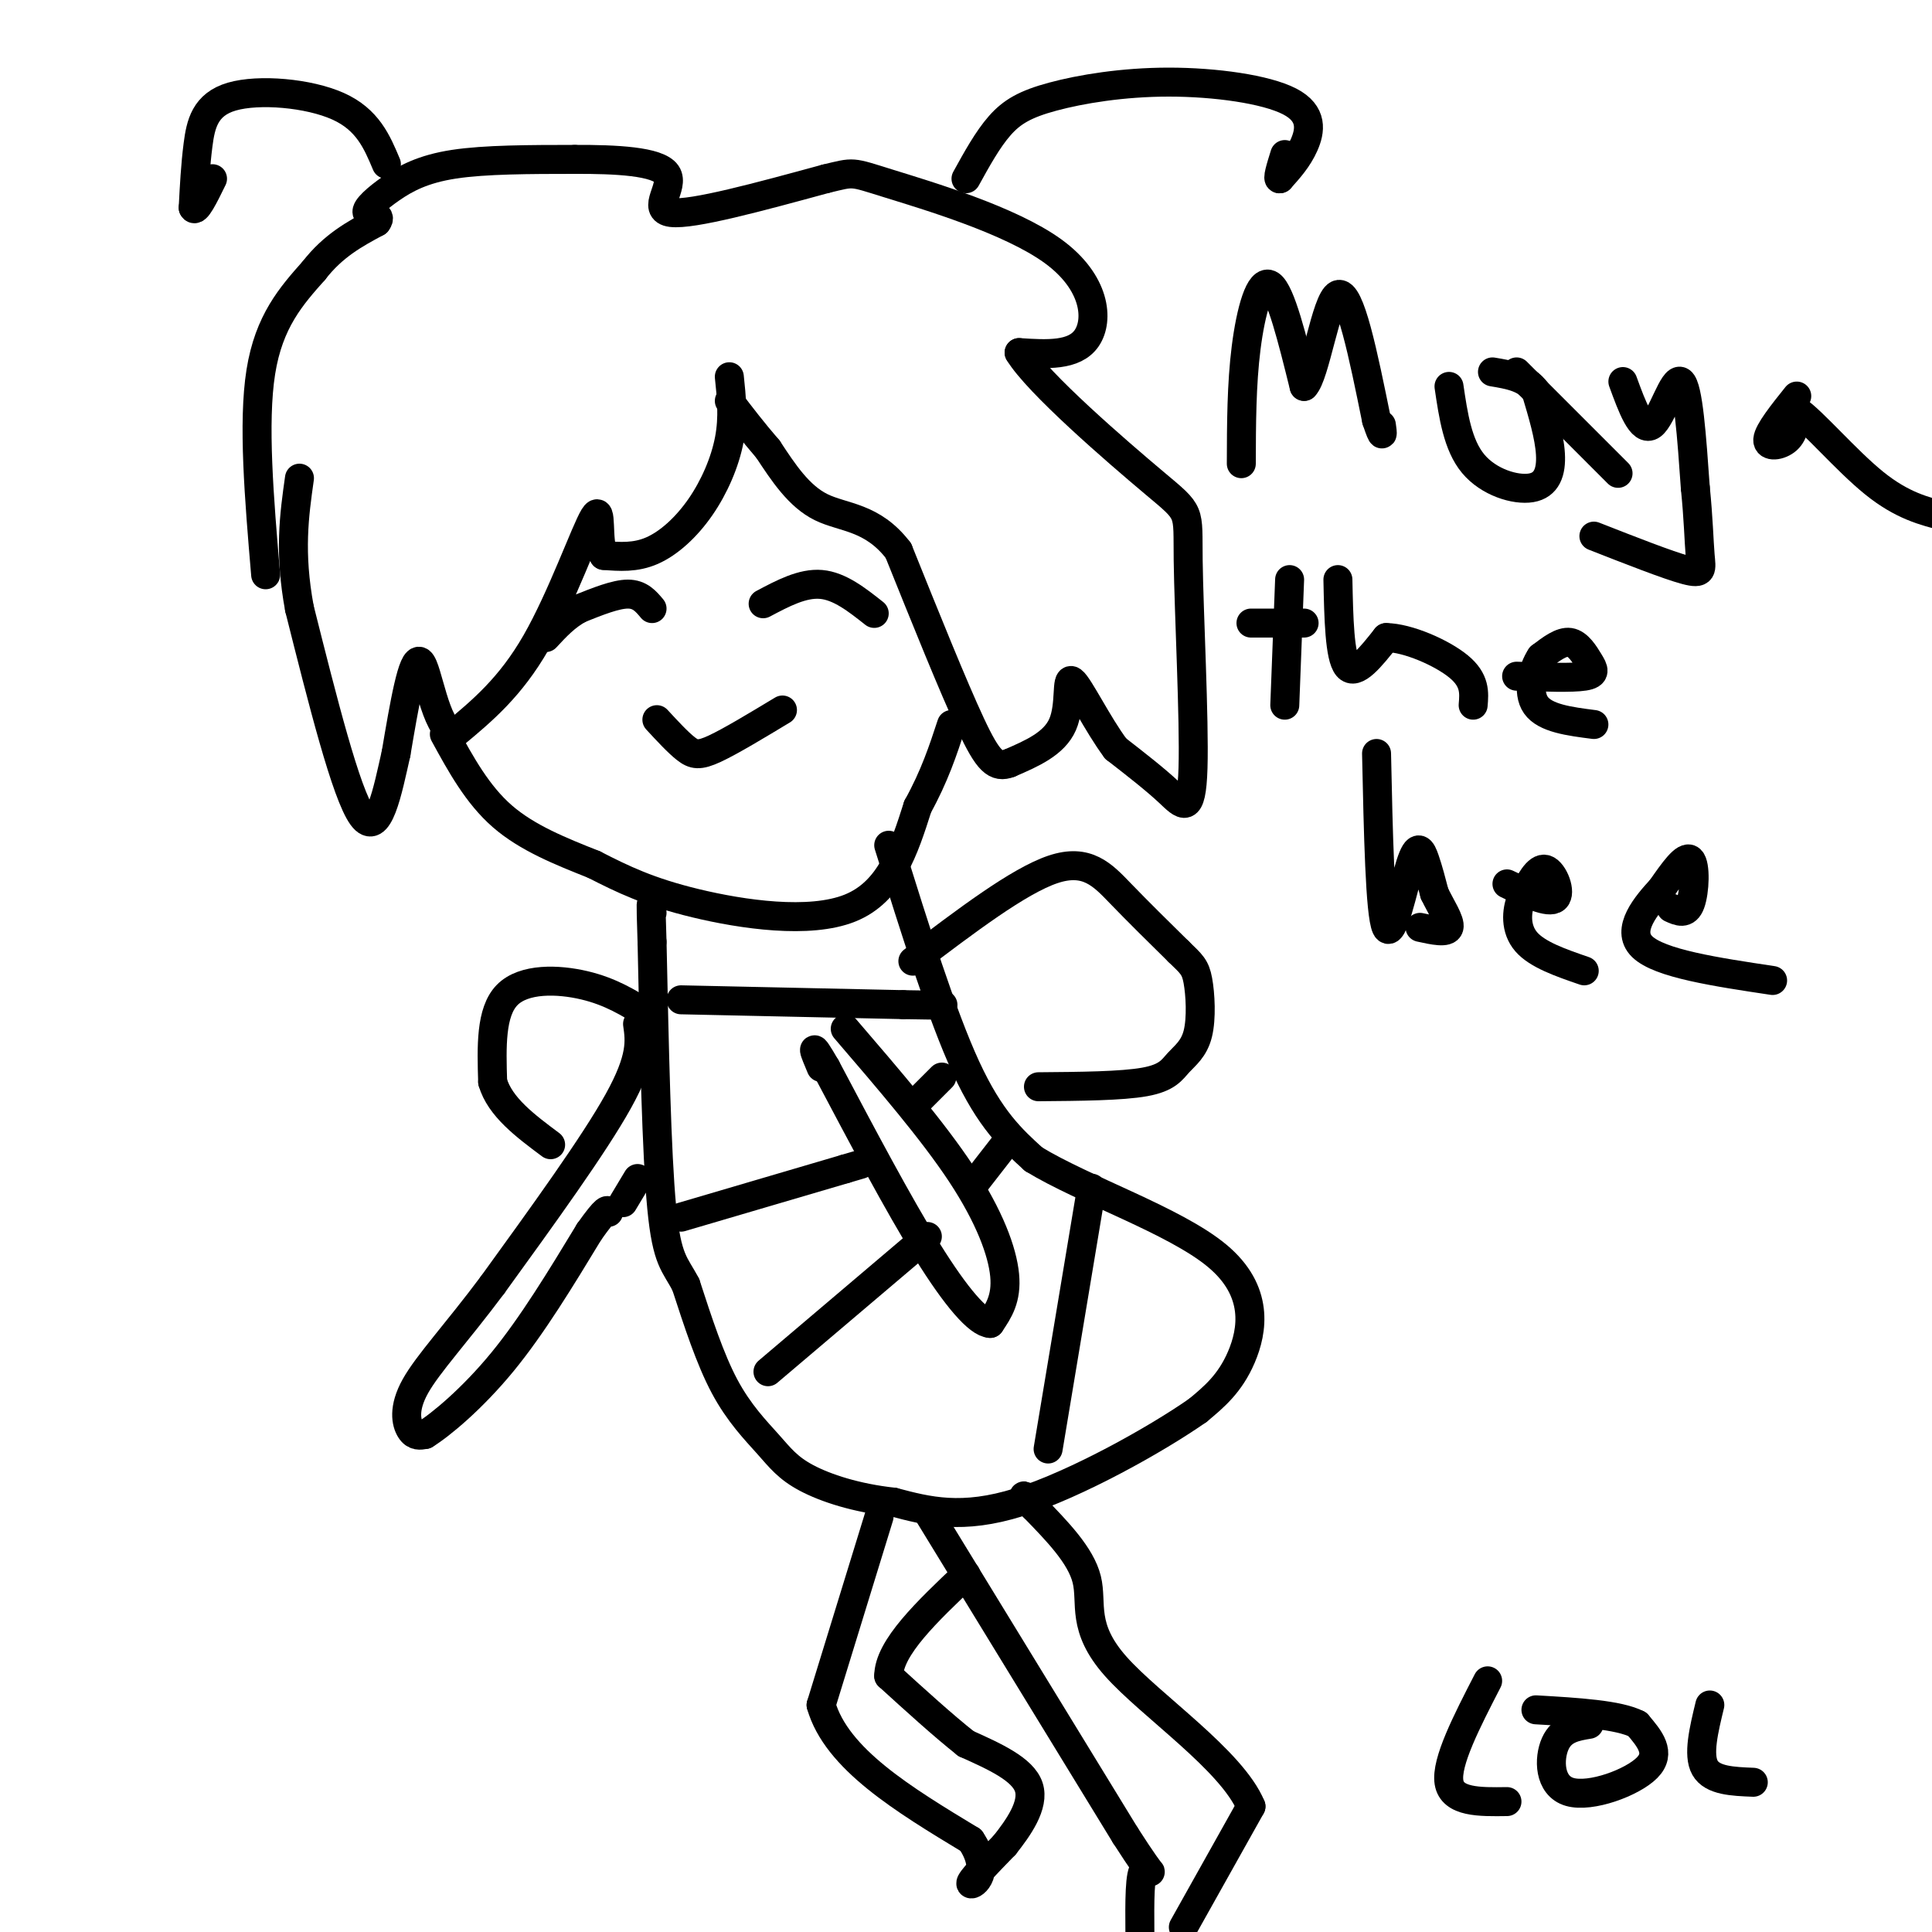 <svg viewBox='0 0 400 400' version='1.1' xmlns='http://www.w3.org/2000/svg' xmlns:xlink='http://www.w3.org/1999/xlink'><g fill='none' stroke='#000000' stroke-width='6' stroke-linecap='round' stroke-linejoin='round'><path d='M151,78c0.440,4.173 0.881,8.345 0,13c-0.881,4.655 -3.083,9.792 -6,14c-2.917,4.208 -6.548,7.488 -10,9c-3.452,1.512 -6.726,1.256 -10,1'/><path d='M125,115c-1.488,-2.976 -0.208,-10.917 -2,-8c-1.792,2.917 -6.655,16.690 -12,26c-5.345,9.310 -11.173,14.155 -17,19'/><path d='M94,152c-3.978,-1.222 -5.422,-13.778 -7,-15c-1.578,-1.222 -3.289,8.889 -5,19'/><path d='M82,156c-1.756,7.756 -3.644,17.644 -7,13c-3.356,-4.644 -8.178,-23.822 -13,-43'/><path d='M62,126c-2.167,-11.667 -1.083,-19.333 0,-27'/><path d='M55,119c-1.333,-15.750 -2.667,-31.500 -1,-42c1.667,-10.500 6.333,-15.750 11,-21'/><path d='M65,56c4.000,-5.167 8.500,-7.583 13,-10'/><path d='M78,46c1.383,-1.774 -1.660,-1.207 -2,-2c-0.340,-0.793 2.024,-2.944 5,-5c2.976,-2.056 6.565,-4.016 13,-5c6.435,-0.984 15.718,-0.992 25,-1'/><path d='M119,33c8.488,-0.036 17.208,0.375 19,3c1.792,2.625 -3.345,7.464 1,8c4.345,0.536 18.173,-3.232 32,-7'/><path d='M171,37c5.990,-1.427 4.967,-1.496 13,1c8.033,2.496 25.124,7.557 34,14c8.876,6.443 9.536,14.270 7,18c-2.536,3.730 -8.268,3.365 -14,3'/><path d='M211,73c3.779,6.278 20.228,20.472 28,27c7.772,6.528 6.867,5.389 7,16c0.133,10.611 1.305,32.972 1,43c-0.305,10.028 -2.087,7.722 -5,5c-2.913,-2.722 -6.956,-5.861 -11,-9'/><path d='M231,155c-3.750,-5.000 -7.625,-13.000 -9,-14c-1.375,-1.000 -0.250,5.000 -2,9c-1.750,4.000 -6.375,6.000 -11,8'/><path d='M209,158c-2.822,1.067 -4.378,-0.267 -8,-8c-3.622,-7.733 -9.311,-21.867 -15,-36'/><path d='M186,114c-5.400,-7.067 -11.400,-6.733 -16,-9c-4.600,-2.267 -7.800,-7.133 -11,-12'/><path d='M159,93c-3.167,-3.667 -5.583,-6.833 -8,-10'/><path d='M92,152c3.417,6.250 6.833,12.500 12,17c5.167,4.500 12.083,7.250 19,10'/><path d='M123,179c5.952,3.048 11.333,5.667 21,8c9.667,2.333 23.619,4.381 32,1c8.381,-3.381 11.190,-12.190 14,-21'/><path d='M190,167c3.500,-6.333 5.250,-11.667 7,-17'/><path d='M158,125c4.083,-2.167 8.167,-4.333 12,-4c3.833,0.333 7.417,3.167 11,6'/><path d='M135,126c-1.250,-1.500 -2.500,-3.000 -5,-3c-2.500,0.000 -6.250,1.500 -10,3'/><path d='M120,126c-2.833,1.500 -4.917,3.750 -7,6'/><path d='M136,149c2.178,2.356 4.356,4.711 6,6c1.644,1.289 2.756,1.511 6,0c3.244,-1.511 8.622,-4.756 14,-8'/><path d='M200,37c2.247,-4.077 4.493,-8.154 7,-11c2.507,-2.846 5.274,-4.462 11,-6c5.726,-1.538 14.411,-3.000 24,-3c9.589,0.000 20.082,1.462 25,4c4.918,2.538 4.262,6.154 3,9c-1.262,2.846 -3.131,4.923 -5,7'/><path d='M265,37c-0.667,0.333 0.167,-2.333 1,-5'/><path d='M80,34c-1.940,-4.625 -3.881,-9.250 -10,-12c-6.119,-2.750 -16.417,-3.625 -22,-2c-5.583,1.625 -6.452,5.750 -7,10c-0.548,4.250 -0.774,8.625 -1,13'/><path d='M40,43c0.500,1.167 2.250,-2.417 4,-6'/><path d='M184,175c5.500,17.583 11.000,35.167 16,46c5.000,10.833 9.500,14.917 14,19'/><path d='M214,240c10.357,6.345 29.250,12.708 38,20c8.750,7.292 7.357,15.512 5,21c-2.357,5.488 -5.679,8.244 -9,11'/><path d='M248,292c-8.467,5.933 -25.133,15.267 -37,19c-11.867,3.733 -18.933,1.867 -26,0'/><path d='M185,311c-7.732,-0.833 -14.062,-2.914 -18,-5c-3.938,-2.086 -5.483,-4.177 -8,-7c-2.517,-2.823 -6.005,-6.378 -9,-12c-2.995,-5.622 -5.498,-13.311 -8,-21'/><path d='M142,266c-2.267,-4.378 -3.933,-4.822 -5,-16c-1.067,-11.178 -1.533,-33.089 -2,-55'/><path d='M135,195c-0.333,-10.167 -0.167,-8.083 0,-6'/><path d='M192,313c0.000,0.000 41.000,67.000 41,67'/><path d='M233,380c7.311,11.400 5.089,6.400 4,7c-1.089,0.600 -1.044,6.800 -1,13'/><path d='M245,399c0.000,0.000 14.000,-25.000 14,-25'/><path d='M259,374c-3.940,-9.536 -20.792,-20.875 -28,-29c-7.208,-8.125 -4.774,-13.036 -6,-18c-1.226,-4.964 -6.113,-9.982 -11,-15'/><path d='M214,312c-2.167,-2.833 -2.083,-2.417 -2,-2'/><path d='M182,314c0.000,0.000 -12.000,39.000 -12,39'/><path d='M170,353c3.167,11.167 17.083,19.583 31,28'/><path d='M201,381c4.511,6.711 0.289,9.489 0,9c-0.289,-0.489 3.356,-4.244 7,-8'/><path d='M208,382c2.778,-3.511 6.222,-8.289 5,-12c-1.222,-3.711 -7.111,-6.356 -13,-9'/><path d='M200,361c-4.833,-3.833 -10.417,-8.917 -16,-14'/><path d='M184,347c0.000,-5.833 8.000,-13.417 16,-21'/><path d='M132,212c0.500,3.500 1.000,7.000 -4,16c-5.000,9.000 -15.500,23.500 -26,38'/><path d='M102,266c-7.548,10.107 -13.417,16.375 -16,21c-2.583,4.625 -1.881,7.607 -1,9c0.881,1.393 1.940,1.196 3,1'/><path d='M88,297c3.222,-1.978 9.778,-7.422 16,-15c6.222,-7.578 12.111,-17.289 18,-27'/><path d='M122,255c3.667,-5.167 3.833,-4.583 4,-4'/><path d='M175,213c9.067,10.556 18.133,21.111 24,30c5.867,8.889 8.533,16.111 9,21c0.467,4.889 -1.267,7.444 -3,10'/><path d='M205,274c-2.422,-0.089 -6.978,-5.311 -13,-15c-6.022,-9.689 -13.511,-23.844 -21,-38'/><path d='M171,221c-3.667,-6.333 -2.333,-3.167 -1,0'/><path d='M257,96c0.022,-8.222 0.044,-16.444 1,-24c0.956,-7.556 2.844,-14.444 5,-13c2.156,1.444 4.578,11.222 7,21'/><path d='M270,80c2.289,-2.111 4.511,-17.889 7,-19c2.489,-1.111 5.244,12.444 8,26'/><path d='M285,87c1.500,4.500 1.250,2.750 1,1'/><path d='M300,80c0.893,6.065 1.786,12.131 5,16c3.214,3.869 8.750,5.542 12,5c3.250,-0.542 4.214,-3.298 4,-7c-0.214,-3.702 -1.607,-8.351 -3,-13'/><path d='M318,81c-2.000,-2.833 -5.500,-3.417 -9,-4'/><path d='M314,77c0.000,0.000 21.000,21.000 21,21'/><path d='M336,79c1.933,5.289 3.867,10.578 6,9c2.133,-1.578 4.467,-10.022 6,-9c1.533,1.022 2.267,11.511 3,22'/><path d='M351,101c0.643,6.310 0.750,11.083 1,14c0.250,2.917 0.643,3.976 -3,3c-3.643,-0.976 -11.321,-3.988 -19,-7'/><path d='M372,82c-2.933,3.667 -5.867,7.333 -6,9c-0.133,1.667 2.533,1.333 4,0c1.467,-1.333 1.733,-3.667 2,-6'/><path d='M372,85c3.200,2.089 10.200,10.311 16,15c5.800,4.689 10.400,5.844 15,7'/><path d='M267,120c0.000,0.000 -1.000,26.000 -1,26'/><path d='M259,129c0.000,0.000 11.000,0.000 11,0'/><path d='M277,120c0.167,8.000 0.333,16.000 2,18c1.667,2.000 4.833,-2.000 8,-6'/><path d='M287,132c4.444,0.044 11.556,3.156 15,6c3.444,2.844 3.222,5.422 3,8'/><path d='M314,140c5.720,0.202 11.440,0.405 14,0c2.560,-0.405 1.958,-1.417 1,-3c-0.958,-1.583 -2.274,-3.738 -4,-4c-1.726,-0.262 -3.863,1.369 -6,3'/><path d='M319,136c-1.689,2.511 -2.911,7.289 -1,10c1.911,2.711 6.956,3.356 12,4'/><path d='M285,156c0.357,16.613 0.714,33.226 2,36c1.286,2.774 3.500,-8.292 5,-13c1.500,-4.708 2.286,-3.060 3,-1c0.714,2.060 1.357,4.530 2,7'/><path d='M297,185c1.244,2.644 3.356,5.756 3,7c-0.356,1.244 -3.178,0.622 -6,0'/><path d='M312,183c4.333,2.067 8.667,4.133 10,3c1.333,-1.133 -0.333,-5.467 -2,-6c-1.667,-0.533 -3.333,2.733 -5,6'/><path d='M315,186c-1.089,2.667 -1.311,6.333 1,9c2.311,2.667 7.156,4.333 12,6'/><path d='M346,188c1.556,0.711 3.111,1.422 4,-1c0.889,-2.422 1.111,-7.978 0,-9c-1.111,-1.022 -3.556,2.489 -6,6'/><path d='M344,184c-3.022,3.289 -7.578,8.511 -4,12c3.578,3.489 15.289,5.244 27,7'/><path d='M226,246c0.000,0.000 -9.000,54.000 -9,54'/><path d='M208,237c0.000,0.000 -7.000,9.000 -7,9'/><path d='M192,256c0.000,0.000 -33.000,28.000 -33,28'/><path d='M141,252c0.000,0.000 34.000,-10.000 34,-10'/><path d='M175,242c5.667,-1.667 2.833,-0.833 0,0'/><path d='M190,228c0.000,0.000 5.000,-5.000 5,-5'/><path d='M141,207c0.000,0.000 46.000,1.000 46,1'/><path d='M187,208c9.000,0.167 8.500,0.083 8,0'/><path d='M189,199c10.956,-8.311 21.911,-16.622 29,-19c7.089,-2.378 10.311,1.178 14,5c3.689,3.822 7.844,7.911 12,12'/><path d='M244,197c2.709,2.629 3.480,3.202 4,6c0.520,2.798 0.789,7.822 0,11c-0.789,3.178 -2.635,4.509 -4,6c-1.365,1.491 -2.247,3.140 -7,4c-4.753,0.860 -13.376,0.930 -22,1'/><path d='M134,210c-3.778,-2.356 -7.556,-4.711 -13,-6c-5.444,-1.289 -12.556,-1.511 -16,2c-3.444,3.511 -3.222,10.756 -3,18'/><path d='M102,224c1.500,5.167 6.750,9.083 12,13'/><path d='M129,249c0.000,0.000 3.000,-5.000 3,-5'/><path d='M308,348c-4.333,8.417 -8.667,16.833 -8,21c0.667,4.167 6.333,4.083 12,4'/><path d='M329,357c-2.810,0.464 -5.619,0.929 -7,4c-1.381,3.071 -1.333,8.750 3,10c4.333,1.250 12.952,-1.929 16,-5c3.048,-3.071 0.524,-6.036 -2,-9'/><path d='M339,357c-3.833,-2.000 -12.417,-2.500 -21,-3'/><path d='M354,353c-1.250,5.167 -2.500,10.333 -1,13c1.500,2.667 5.750,2.833 10,3'/></g>
</svg>